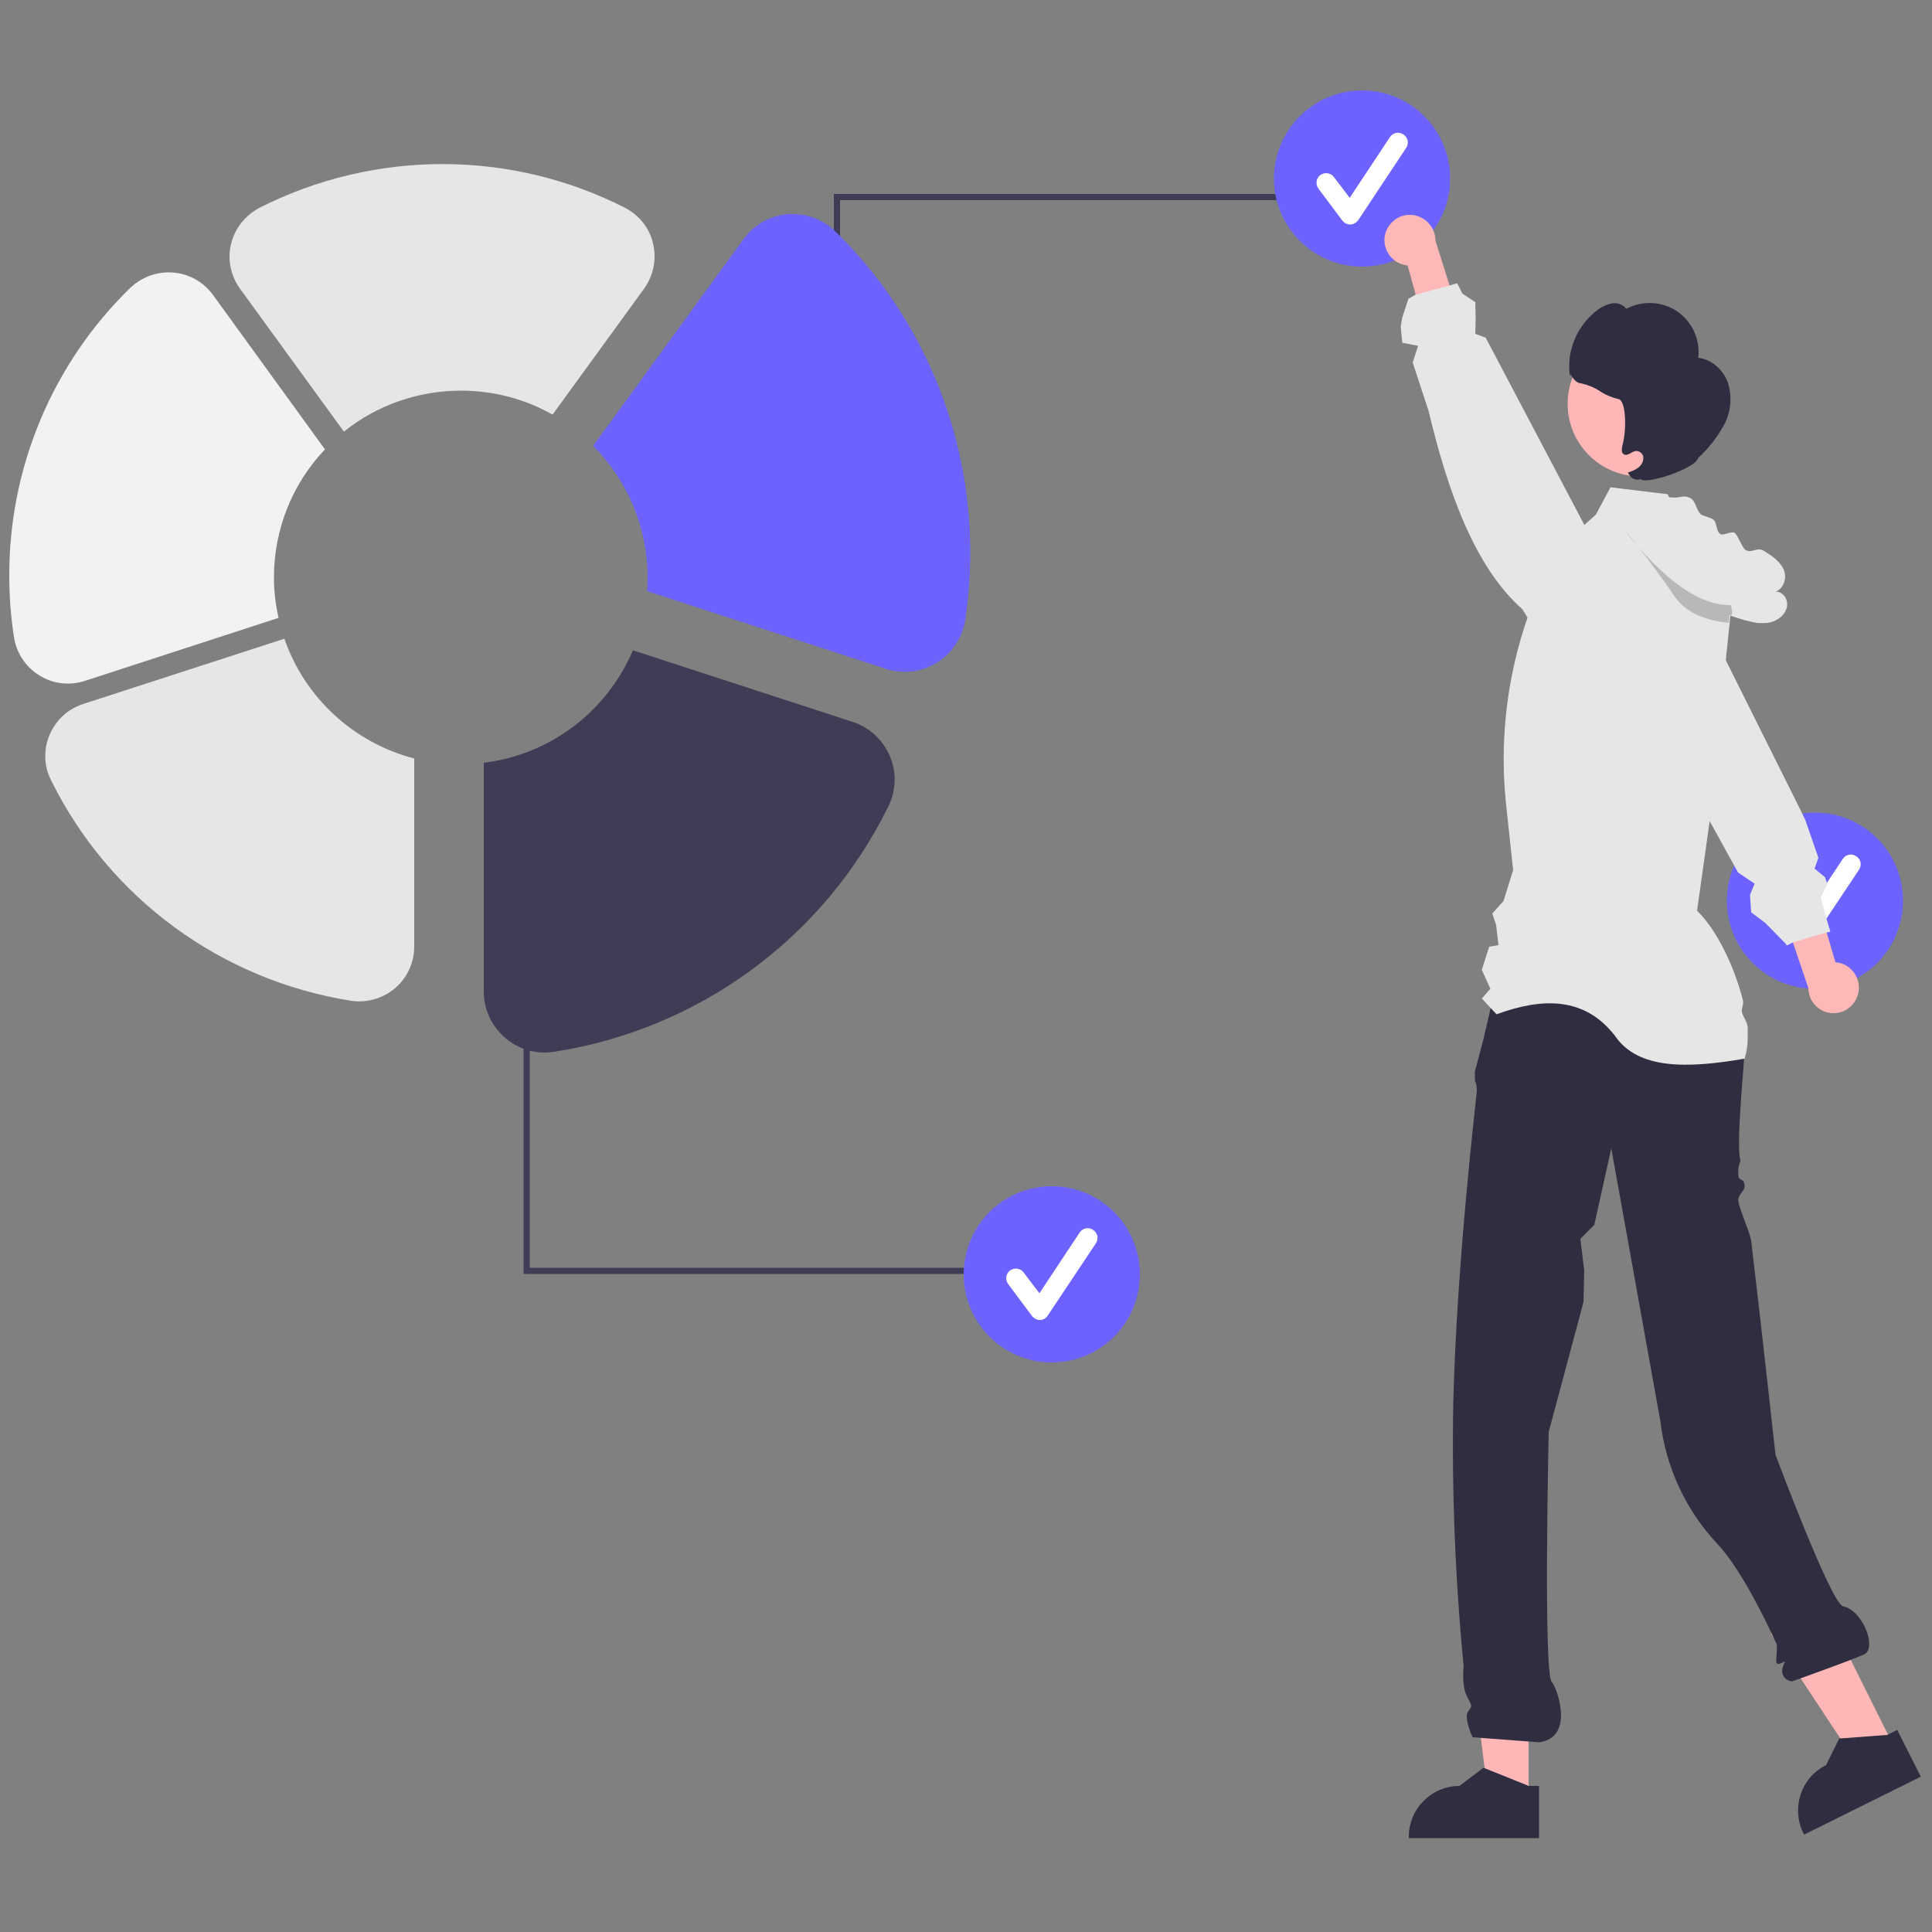 <?xml version="1.0" encoding="utf-8"?>
<!-- Generator: Adobe Illustrator 27.5.0, SVG Export Plug-In . SVG Version: 6.00 Build 0)  -->
<svg version="1.0" id="圖層_1" xmlns="http://www.w3.org/2000/svg" xmlns:xlink="http://www.w3.org/1999/xlink" x="0px" y="0px"
	 viewBox="0 0 500 500" style="enable-background:new 0 0 500 500;" xml:space="preserve">
<rect x="0" y="0" width="500" height="500" fill="#808080" stroke="none"/>
<style type="text/css">
	.st0{fill:#FFB6B6;}
	.st1{fill:#2F2E41;}
	.st2{fill:#6C63FF;}
	.st3{fill:#FFFFFF;}
	.st4{fill:#FFB8B8;}
	.st5{fill:#E6E6E6;}
	.st6{fill:#3F3D56;}
	.st7{opacity:0.2;enable-background:new    ;}
	.st8{fill:#F2F2F2;}
</style>
<polygon class="st0" points="395.6,465.5 385.2,465.5 380.2,425.2 395.6,425.2 "/>
<path class="st1" d="M395.4,462.1l-11.2-4.5l-0.3-0.1l-6.2,4.7c-7.2,0-13.1,5.9-13.1,13.1v0.4h33.7v-13.5H395.4z"/>
<polygon class="st0" points="490.1,451.9 480.7,456.6 458.3,422.7 472.1,415.8 "/>
<path class="st1" d="M491,447.7l-2.4,1.2l-0.2,0.1l-12,0.9l-0.4,0l-3.4,6.9c-6.5,3.2-9.1,11.1-5.9,17.6c0,0,0,0,0,0l0.2,0.4l30.2-15
	L491,447.7z"/>
<path class="st1" d="M388.6,248.8l57.6,2l0.4-0.6c0,0,4.9,11.5,4.9,21.3c0,3.3-2.3,24.7-1.1,28.7c0.1,0.5-0.8,1.7-0.5,4.1
	c0.2,1.5,1.4,0.4,1.6,2.5c0.2,1.5-1.9,2.3-1.6,4.1c0.2,1.9,3,8.1,3.3,10.2c2.7,22.6,6.3,55.4,6.3,55.4s14.4,38.6,17.5,39.2
	c5.1,1.1,8.6,10.4,5.7,12.3c-1.4,0.9-18.8,7.1-18.8,7.1c-1,0.2-4-1.3-2-4.9c0.4-0.7-1.7,1-2.1,0.2c-0.4-0.8,0.4-4.2-0.1-5.1
	c-3.8-8.3-9.7-19.8-15.2-25.7c-8.2-8.7-13.4-19.9-14.8-31.8l-12.7-70.6l-4.4,19.8l-3.6,3.6l1,8.3l-0.2,8.1l-9,33.6
	c0,0-1.4,62.7,0.8,64.7c1.2,1.1,6.2,14.4-3.3,15.6l-17.2-1.3c0,0-2.3-4.9-1.2-6.6c1.2-1.7,1.1-1.3-0.3-4.1c-1.4-2.8-0.8-7.6-0.8-7.6
	c-2.2-22.6-3.1-45.3-2.7-68c0.9-37.3,6.1-80.1,6.1-81c0-0.9-0.1-1.8-0.5-2.6v-2.4l2.2-8.3L388.6,248.8z"/>
<circle class="st2" cx="469.7" cy="233.1" r="22.8"/>
<path class="st3" d="M466.6,244.9c-0.8,0-1.5-0.4-2-1l-6.2-8.3c-0.8-1.1-0.6-2.7,0.5-3.5c1.1-0.8,2.7-0.6,3.5,0.5c0,0,0,0,0,0
	l4.1,5.4l10.4-15.7c0.8-1.2,2.3-1.5,3.5-0.7c1.2,0.8,1.5,2.3,0.7,3.5l-12.4,18.6C468.2,244.5,467.5,244.9,466.6,244.9
	C466.6,244.9,466.6,244.9,466.6,244.9z"/>
<path class="st4" d="M480.9,257.1c0.8-3.5-1.3-7-4.8-7.9c-0.4-0.1-0.8-0.1-1.1-0.2l-11.7-39.7l-7.9,9.2l12.6,37.2
	c0,3.6,3,6.6,6.6,6.5C477.6,262.2,480.2,260.1,480.9,257.1z"/>
<path class="st5" d="M472.7,237.8l-1.5-5.6l1.7-3.3l-0.1-0.4l-0.5-1.5l-2.7-2.2l1-2.8l-3.4-9.8l-0.8-1.7l-19.8-39.7l-4.7-9.5
	l-1.1-1.7l-3.4-5.4l-4.7-7.3c-1.5-2.4-3.9-4-6.6-4.6c-0.4-0.1-0.9-0.2-1.3-0.2l-0.3,0c-0.8,0-1.6,0-2.4,0.1h0
	c-1.4,0.2-2.7,0.8-3.9,1.5c-0.9,0.6-1.7,1.3-2.4,2.2c-1.6,2-2.4,4.5-2.3,7l0.1,4l0.1,3.6l6.9,12.5l0.5,0.8l0,0l21.3,38.6l6.4,11.6
	l1,1.8l4.3,2.9l-1.2,2.9l0.3,4.5l3.7,2.8l5.3,5.4l0.2,0.4l1.6-0.8l0.2-0.1l0.4-0.1l5.1-1.5l3.1-0.9l0.1,0l0.8-0.2L472.7,237.8z"/>
<polygon class="st6" points="217.4,113.3 215.8,113.3 215.8,50.2 334.3,50.2 334.3,51.8 217.4,51.8 "/>
<circle class="st2" cx="352.5" cy="46.2" r="22.8"/>
<path class="st3" d="M349.4,58.1c-0.8,0-1.5-0.4-2-1l-6.2-8.3c-0.8-1.1-0.6-2.7,0.5-3.5c1.1-0.8,2.7-0.6,3.5,0.5c0,0,0,0,0,0
	l4.1,5.4l10.4-15.7c0.8-1.2,2.3-1.5,3.5-0.7c1.2,0.8,1.5,2.3,0.7,3.5c0,0,0,0,0,0L351.5,57C351,57.6,350.3,58.1,349.4,58.1
	C349.4,58.1,349.4,58.1,349.4,58.1z"/>
<polygon class="st6" points="137.1,266.6 135.5,266.6 135.5,329.7 254,329.7 254,328.1 137.1,328.1 "/>
<circle class="st2" cx="272.2" cy="329.8" r="22.8"/>
<path class="st3" d="M269.1,341.6c-0.8,0-1.5-0.4-2-1l-6.2-8.3c-0.8-1.1-0.6-2.7,0.5-3.5c1.1-0.8,2.7-0.6,3.5,0.5c0,0,0,0,0,0
	l4.1,5.4l10.4-15.7c0.8-1.2,2.3-1.5,3.5-0.7c1.2,0.8,1.5,2.3,0.7,3.5l-12.4,18.6C270.7,341.2,270,341.6,269.1,341.6
	C269.1,341.6,269.1,341.6,269.1,341.6z"/>
<path class="st5" d="M452.3,268.9c0,1.7-0.3,3.4-0.8,5.1l-0.1,0c-14.6,2.5-27.5,2.9-33.5-6c-7.8-10-18.6-9.9-30.6-5.5l-1.4-1.5
	l-2.4-2.6l2.2-2.5l-2.2-4.9l1.9-6l2.4-0.4l-0.6-5.2l-1-3l2.9-3.2l2.5-8l-1.8-16.8c-2.5-23.1,2.3-46.3,13.6-66.6l6.8-6.1l2.8-2.5
	l3.8-7.1l4,0.5l10.8,1.3l0.4,0.9l2.7,6.4l14,15.1l-0.6,6.4l-0.3,2.8l-0.2,2l-1,9.7l-3.9,39.6l-0.3,2.1l-3.2,22.8
	c5.2,5,9.7,14.6,11.9,23.3c0.2,1-0.5,2-0.3,2.9c0.3,1.3,1.4,2.6,1.5,3.9C452.3,266.7,452.3,267.8,452.3,268.9z"/>
<circle class="st0" cx="424.5" cy="104.5" r="18.8"/>
<path class="st1" d="M447.3,99.4c-1.1-3.5-4.2-6.4-7.8-6.8c0.8-7-4.1-13.3-11.1-14.1c-2.6-0.3-5.2,0.2-7.5,1.4
	c-0.9-1.1-2.3-1.6-3.6-1.4c-1.3,0.2-2.6,0.8-3.7,1.6c-5.4,4-8.3,10.6-7.3,17.3c0-1.7,0.7,1.6,2.8,1.8c1.8,0.4,3.4,1,4.9,2
	c1.5,1,3.2,1.7,4.9,2.1c1.8,0.3,2.2,7.4,1,11.9c-0.2,0.9-0.4,2,0.4,2.4c1,0.5,2-0.8,3.1-0.9c1,0,1.9,0.8,1.9,1.8
	c0,1-0.5,1.9-1.3,2.5c-0.8,0.6-1.7,1-2.7,1.3l0.3,0.5c0.6,1.1,1.8,1.6,3,1.2c1.3,1.5,14.2-2.7,14.9-5.5c2.7-2.5,5-5.4,6.7-8.6
	C447.9,106.8,448.3,103,447.3,99.4z"/>
<path class="st5" d="M462.5,156.8c-0.3,2.2-2.3,3.8-4.5,4.3c-1.1,0.2-2.2,0.2-3.3,0.1c-1.1-0.2-2.1-0.4-3.2-0.7
	c-1.3-0.4-2.6-0.8-3.8-1.2c-3.6-1.3-7.1-2.9-10.4-4.9c-2.5-1.5-4.9-3.1-7.2-4.9c-1.2-0.9-2.3-1.9-3.4-2.9l1.4,0.7
	c-1.2-1.7-2.5-3.3-3.7-5c-1.2-1.6-2.4-3.2-3.6-4.8c-0.1-0.1-0.1-0.2-0.2-0.2v0c-0.5-0.7-1.1-1.5-1.6-2.2c-1.6-2.2-3.2-5.4-1.4-7.4
	c0.8-0.8,1.9-1.1,3.1-0.9c0.6,0.1,1.2,0.3,1.7,0.5c1.4,0.9,2.6,2.2,3.6,3.6c1.3-1.9,3.8-2.5,6-2.2c0.1,0,0.2,0,0.4,0
	c2.3,0.4,3.3-0.9,5.4,0.4c0.9,0.6,1.5,3.5,2.5,4.1c0.5,0.3,2.5,0.8,3,1.2c1.1,0.7,0.8,3.1,1.9,3.8c0.8,0.5,2.9-0.8,3.7-0.3
	c0.8,0.5,2,3.9,2.8,4.4c1.7,1,3-0.8,4.7,0.2c2.1,1.3,4.4,2.8,5.3,5.1c0.8,2.1-0.2,4.9-2.2,5.5C461.3,153.1,462.7,154.8,462.5,156.8z
	"/>
<path class="st7" d="M447.6,159.2l-0.2,2c-2.3-0.2-4.6-0.7-6.8-1.5c-2.9-1-5.4-2.8-7.2-5.3c-1.1-1.7-2.3-3.3-3.4-4.9
	c-1.9-2.7-3.9-5.2-5.4-7.2c-1.9-2.5-3.4-4.3-3.9-4.8c-0.1-0.1-0.1-0.2-0.2-0.2l0,0l0,0c9.7,12.3,18.9,19.4,27.4,19.3
	C447.9,156.4,448.9,159.6,447.6,159.2z"/>
<path class="st4" d="M358.5,60.5c-0.9,3.5,1.2,7.1,4.7,8c0.4,0.1,0.8,0.2,1.1,0.2l10.9,40l8.1-9l-11.8-37.4c0-3.6-2.9-6.6-6.5-6.7
	C362,55.5,359.3,57.6,358.5,60.5z"/>
<path class="st5" d="M422.5,162.7l-0.1-3.6l-6.9-13l-0.3-0.5l0,0l-5.3-10l-25.4-48.2l-2.7-1l0.1-3.9l-0.1-4.3l-3.3-2.2l-1.4-2.7
	l-2,0.6h0l-0.1,0l-8.7,2.4h0l-1.8,1l-1.6,4.9l-0.4,2.3l0.4,4.2l4.1,0.8l-1.4,4.3l4.1,12.5c5.2,21.8,12.2,40.6,24.3,51.4l1,1.6
	l7.9,12.9c2.2,3.6,6.4,5.6,10.6,4.9h0c1.4-0.2,2.7-0.7,3.9-1.5c1.1-0.7,2.1-1.6,2.8-2.6c1.4-1.9,2.2-4.2,2.1-6.5L422.5,162.7z"/>
<path class="st8" d="M70.9,149.4c0-12.3,4.7-24.2,13.2-33.1l-29-40c-4.6-6.3-13.4-7.7-19.8-3.1c-0.6,0.4-1.1,0.9-1.6,1.3
	C13.6,94.1,2.3,121,2.4,149.1c0,5.2,0.4,10.5,1.2,15.7c0.6,4.1,3,7.8,6.6,10c3.5,2.2,7.8,2.7,11.8,1.4l50.1-16.3
	C71.3,156.5,70.9,153,70.9,149.4z"/>
<path class="st5" d="M73.6,165.3l-52.1,16.9c-7.4,2.4-11.5,10.4-9.1,17.8c0.2,0.6,0.5,1.3,0.8,1.9c15.1,30.6,44.1,51.8,77.7,57.1
	c4.1,0.6,8.2-0.6,11.4-3.3c3.1-2.7,4.9-6.6,4.9-10.7v-48.7C91.5,192.2,78.9,180.6,73.6,165.3z"/>
<path class="st6" d="M230.3,195.7c-1.8-4.2-5.3-7.5-9.7-8.9l-56.8-18.5c-6.8,15.9-21.4,27-38.6,29.1v59.2c0,8.7,7.1,15.8,15.8,15.8
	c0.8,0,1.6-0.1,2.4-0.2c37.5-5.8,69.8-29.5,86.5-63.5C231.9,204.6,232.1,199.9,230.3,195.7z"/>
<path class="st2" d="M216.2,59.9c-6.2-6.1-16.2-6-22.3,0.2c-0.5,0.6-1,1.1-1.5,1.8l-38.9,53.5c9,9,14.1,21.3,14.1,34.1
	c0,1.2-0.1,2.3-0.1,3.5l61.8,20.1c8.3,2.7,17.2-1.9,19.9-10.2c0.3-0.8,0.5-1.7,0.6-2.6c0.9-5.8,1.3-11.6,1.3-17.4
	C251.1,111.6,238.5,81.7,216.2,59.9z"/>
<path class="st5" d="M119.3,101.1c8.3,0,16.5,2.1,23.7,6.2l23.7-32.6c2.4-3.4,3.3-7.6,2.3-11.7c-0.9-4-3.6-7.3-7.2-9.2
	C132.2,38.7,97,38.7,67.3,53.7c-3.7,1.9-6.5,5.3-7.5,9.4c-1,4-0.1,8.3,2.3,11.6l26.9,37C97.6,104.8,108.3,101.1,119.3,101.1z"/>
</svg>
